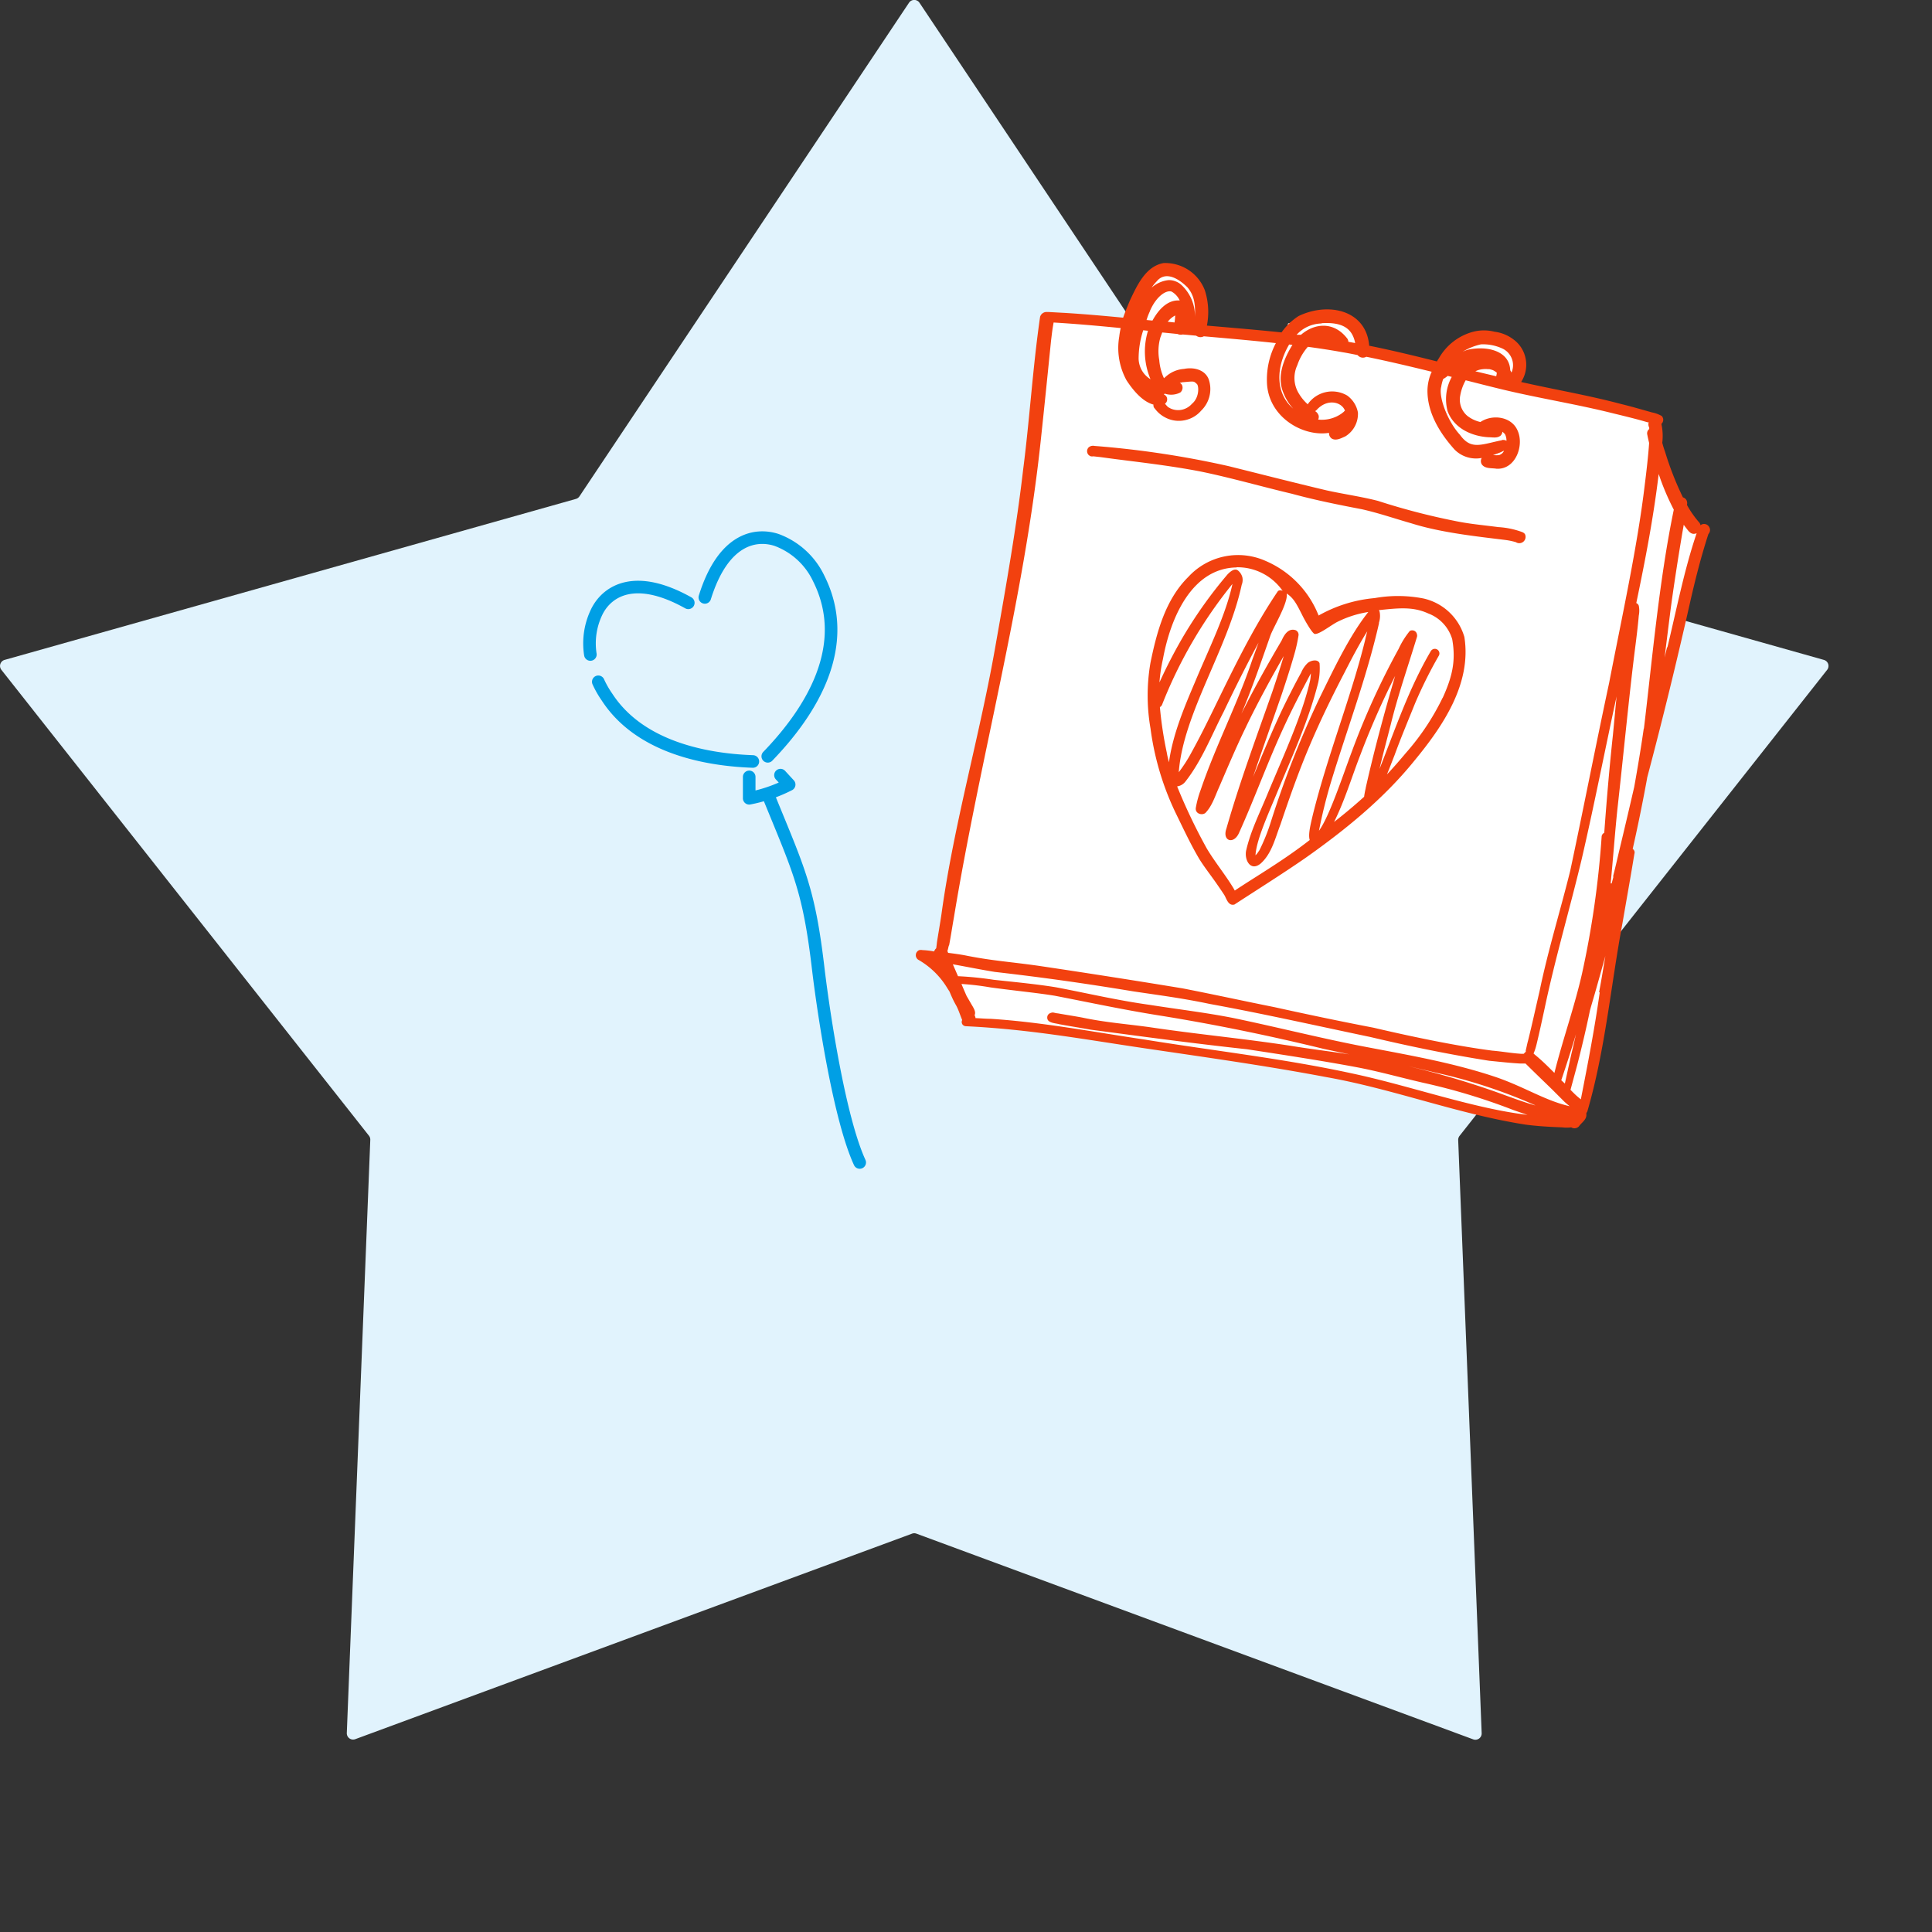<svg xmlns="http://www.w3.org/2000/svg" viewBox="0 0 307 307"><rect x="0" y="0" width="307" height="307" fill="#333333" stroke="none"/><defs><style>.cls-5{fill:#f2410f}</style></defs><g id="Ebene_2" data-name="Ebene 2"><path d="M144.44.44a1 1 0 011.67 0l52.37 78.44a1 1 0 00.56.4l90.78 25.58a1 1 0 01.52 1.58l-58.41 74.05a1.05 1.05 0 00-.22.66l3.73 94.24a1 1 0 01-1.34 1l-88.48-32.69a1 1 0 00-.69 0l-88.48 32.66a1 1 0 01-1.34-1l3.73-94.24a1 1 0 00-.22-.66L.22 106.44a1 1 0 01.51-1.58l90.78-25.58a1 1 0 00.56-.4z" fill="#e1f3fd" id="Ebene_1-2" data-name="Ebene 1"/><path d="M122.05 126.3c4.93 12.11 6.49 14.9 8 27.87.92 7.57 3.4 23.68 6.56 30.55m-17.56-61.27v3.4a23.84 23.84 0 006.35-2.18l-1.38-1.5m-2.02-2.99c6.84-7.08 13.48-17.53 8.09-28.27a12 12 0 00-6.71-6.12c-3.41-1.09-8.49-.13-11.38 9.14M93.81 104a11.46 11.46 0 011.13-7c1.66-3.1 6-5.92 14.43-1.21M119.63 121c-8.25-.29-18.21-2.57-23.18-10.24a15.26 15.26 0 01-1.38-2.42" fill="none" stroke="#009fe5" stroke-linecap="round" stroke-linejoin="round" stroke-width="2" id="Ebene_2-2" data-name="Ebene 2"/><g id="Ebene_3" data-name="Ebene 3"><path d="M148.68 152.24l5.14 9.93 10.82.89 28.92 4.61 27.85 5.15 19.15 4.61 8.7.36 2.83-2.84 4.44-28.57 6.2-30 5.33-23.59 2.48-8.34-2.13-1.42-2.12-3.37-3.38-8.34v-5l-22.1-5 .66-3.46-1-3.06-4.2-1.6-6.11 2.66-1.47 2.33-12.1-2.59-1.33-3.8-1.4-1.39-4.26-.34-4.92 1.33-.4 1.73-13.43-1-.07-4.13-1.13-3.39-2.87-1.6-2.79.13-2 2.47-3.12 5.72-12.31-.86L164 68.45l-1.59 12.1-4.37 32.13-4.22 18.32-2.66 12.25-1.59 8.15z" fill="#fff"/><path d="M185.56 64.67h-.06z" fill="#009fe5"/><path class="cls-5" d="M270.23 83.5a1.06 1.06 0 00-.3-.57 15.76 15.76 0 01-1.68-2.36l-.19-.34a1.06 1.06 0 00-.09-.78.93.93 0 00-.55-.42 49.14 49.14 0 01-2.83-7.22c-.17-.47-.32-.94-.45-1.45a9 9 0 00-.14-3 .63.63 0 00.11-.12.86.86 0 00.18-.58.89.89 0 00-.24-.56 5.13 5.13 0 00-1.56-.57c-1.64-.46-3.27-.94-4.92-1.34-5.3-1.41-10.6-2.29-15.86-3.49a5 5 0 00.74-3.59 4.94 4.94 0 00-1.9-3.13 6.28 6.28 0 00-3.08-1.27 6.79 6.79 0 00-3.35 0 8.87 8.87 0 00-5.47 4.21c-.12.17-.22.34-.32.51-3.34-.84-6.69-1.65-10.05-2.35l-.71-.14c-.46-5.67-6.47-7-11.22-4.72a9.86 9.86 0 00-2.71 2.6c-3.95-.41-7.9-.74-11.86-1.08a11.24 11.24 0 00-.33-5.62 6.74 6.74 0 00-6.56-4.32c-2.83.51-4.18 3.51-5.3 5.85-.4.94-.79 1.89-1.12 2.83-3-.29-6.07-.56-9.11-.75l-2.72-.15h-.23a1.07 1.07 0 00-1.14.78c-1.17 8.08-1.65 16.24-2.7 24.34-1 8.68-2.65 18.13-4.3 27.43-2.48 14.43-6.64 28.5-8.65 43-.19 1.38-.71 4.32-.75 4.73s-.07.55-.1.82a1.27 1.27 0 00-.34.51 13.18 13.18 0 00-1.89-.22.86.86 0 00-.39 0h-.07a.9.9 0 00-.38.29.8.8 0 00-.17.44.77.77 0 00.09.47.78.78 0 00.32.35 12.75 12.75 0 014.61 4.53l.33.51c.29.69.59 1.4 1 2.11s.67 1.59 1 2.38v.07a.65.65 0 00-.06.33.72.72 0 00.11.32.67.67 0 00.25.22.72.72 0 00.32.08c10.13.49 18.6 2.06 28.35 3.5s19.3 2.77 28.87 4.58c10.71 1.89 20.95 5.89 31.72 7.56 1.89.25 3.87.36 5.81.43a5.62 5.62 0 001.42 0 1 1 0 00.64.14 1 1 0 00.58-.29c.39-.57 1.14-1 1.19-1.75v-.4a.66.66 0 00.17-.29c2.83-9.73 3.71-19.93 5.57-29.88.63-3.66 1.29-7.32 1.89-11a.66.66 0 00-.27-.77c.77-3.41 1.47-6.82 2.11-10.26.07-.37.14-.73.2-1.11q3.67-13.85 6.81-27.82c.83-3.65 1.75-7.29 2.91-10.85a1 1 0 00.26-.63 1 1 0 00-.23-.63.93.93 0 00-1.24-.18zm-34.9-28.78a7.29 7.29 0 013.5.71 2.93 2.93 0 011.4 1.56 2.9 2.9 0 010 2.09l-.06.11c-.06-.12-.12-.25-.19-.36-.11-2.84-3.12-3.78-6-3.39a4.57 4.57 0 00-1.58.46 9.64 9.64 0 012.92-1.18zm2.52 4.51a3.45 3.45 0 01-.1.56l-3.31-.79a3.32 3.32 0 011.23-.34 3.14 3.14 0 01.75 0h.24a4 4 0 01.59.17 3.26 3.26 0 01.4.24 1.88 1.88 0 01.2.16zM229 61.54a6.71 6.71 0 01.33-1.32 3.75 3.75 0 00.71-.49l.65.16a7.34 7.34 0 00-.66 5.45c1 2.71 3.84 4 6.54 4.14.61 0 1.36.19 1.89-.27a1 1 0 00.28-.61 4.83 4.83 0 01.4.38 2.23 2.23 0 01.24 1.07 1.15 1.15 0 00-.25-.12c-.61-.07-.17 0-.86.1-3.09.68-4.59 1.41-6.28-.94-1.78-1.9-3.38-5.72-3-7.55zm10 10.08a1.7 1.7 0 01-.27.39l-.1.08a1.4 1.4 0 01-.26.16.58.58 0 01-.21.07 3.3 3.3 0 01-.77 0h-.15c.47-.16.9-.33 1.27-.47a3.12 3.12 0 01.49-.23zm-29-20.26c3.26-.21 4.88.78 5.34 3.15l-1.08-.2a1 1 0 00-.28-.64c-2.07-2.58-5.08-2.35-7.25-.47h-.7a5.52 5.52 0 011.8-1.31 5.59 5.59 0 012.17-.49zm-5.15 3.38l.52.06c-1.38 2.24-2.51 5-1.46 7.56a8.11 8.11 0 001.58 2.57c-2.88-2.48-2.75-6.59-.64-10.19zm-21-10.09c1.18-1.37 3-.8 4.83 1 1.06 1.25 1.29 2.59 1.2 4.72a6.73 6.73 0 00-2.16-5.1 2.74 2.74 0 00-1-.59 2.68 2.68 0 00-1.12-.16 4.8 4.8 0 00-2.6 1.19 6.76 6.76 0 01.86-1.06zm-1.11 4.73c1-2.29 2.55-3.32 3.42-3.05a3.09 3.09 0 011.3 1.42c-1.95-.15-3.39 1.48-4.33 3.19l-.94-.09a10.48 10.48 0 01.57-1.47zm4 .69a9.24 9.24 0 01-.1 1.17l-1.08-.11a3.55 3.55 0 011.18-1zm-5.09 2.41l.77.08a11.27 11.27 0 00.4 7.7 3.91 3.91 0 01-1.35-1.36 4 4 0 01-.54-1.85 14.5 14.5 0 01.72-4.53zm-30.84 97.76c.28-1.44.49-2.89.75-4.34 4.16-25.33 11.07-50.22 13.8-75.73.57-5.31 1.11-10.64 1.65-16 .18-1.46.19-1.65.41-2.92 3.56.21 7.11.53 10.66.88a12.87 12.87 0 00-.23 1.36 10.7 10.7 0 001.15 6.93c1.15 1.76 2.63 3.43 4.29 3.87a.72.72 0 00.23.65 4.66 4.66 0 001.59 1.37 4.6 4.6 0 002 .56 4.74 4.74 0 002.07-.38 4.61 4.61 0 001.69-1.24 4.77 4.77 0 001.21-4.94c-.58-1.59-2.42-2-3.93-1.69a4.82 4.82 0 00-3 1.32.77.77 0 00-.19.17 8.46 8.46 0 01-.75-2.88 7.91 7.91 0 01.19-3.65l.28-.75 2.43.24a1.22 1.22 0 00.82.08l.63.05 1.51.14a1.16 1.16 0 00.6.23 1.12 1.12 0 00.62-.13c3.88.34 7.7.67 11.45 1.08a12.45 12.45 0 00-1.42 6.2c.15 5.51 5.67 8.73 9.87 8.06a1 1 0 00.48.94c.68.35 1.47-.1 2.11-.38a4.2 4.2 0 002-3.78 4.29 4.29 0 00-1.71-2.71 4.72 4.72 0 00-6.25 1.36v.05a7.25 7.25 0 01-1.38-1.65 4.7 4.7 0 01-.74-2.26 4.81 4.81 0 01.45-2.33 8.63 8.63 0 011.67-2.91c1.85.25 3.69.53 5.52.86.8.13 1.58.29 2.38.45a1.1 1.1 0 00.64.39 1.09 1.09 0 00.75-.12c3.47.71 6.93 1.53 10.39 2.38a7.52 7.52 0 00-.67 2.84c-.08 3.61 1.95 6.91 4.29 9.51a4.71 4.71 0 002 1.22 4.83 4.83 0 002.33.13 1 1 0 000 1c.5.75 1.56.58 2.34.71 3.06.19 4.49-3.78 3.31-6.17-1-2.15-4-2.51-5.86-1.25a5.21 5.21 0 01-2.1-1 3.38 3.38 0 01-1.1-3.24 7.52 7.52 0 01.86-2.39c2 .5 3.93 1 5.89 1.47 5.82 1.4 11.72 2.32 17.53 3.78 1.89.46 3.69.89 5.5 1.43h.16a1.13 1.13 0 00.08.83 1 1 0 010 .24.87.87 0 00-.29.42.92.92 0 000 .52c.08.43.18.85.28 1.27-.13 2-.46 4.82-.69 6.61-1.15 9.75-3.65 21.11-5.67 31.54-2.13 9.93-4.06 19.9-6.18 29.84-1.58 6.38-3.54 12.67-4.87 19.12-.61 2.62-1.18 5.26-1.83 7.87-.14.49-.23 1-.35 1.49a.62.62 0 000 .27 1.14 1.14 0 00-.31.31 2.91 2.91 0 01-.59 0c-1.48-.1-2.94-.37-4.42-.49-5.6-.72-12.76-2.21-18.9-3.65-5.23-1-10.46-2.1-15.67-3.25-5-1-9.84-2.06-14.67-3q-11.49-1.89-23-3.6c-4.56-.64-7-.76-11.09-1.55-1-.21-2.09-.36-3.15-.49a1.39 1.39 0 00-.12-.28c.1-.24.14-.58.24-.89zm36.68-89.42a2.75 2.75 0 00.45-.09h.1c1.8-.16 1.62-.17 2.13.27.34.25.46 2.15-.76 3.16a3 3 0 01-1.57.94 2.88 2.88 0 01-1.83-.19l-.4-.22-.11-.09.06.05-.13-.15a3.38 3.38 0 01-.31-.35.87.87 0 00.28-.35.83.83 0 00.06-.44.77.77 0 00-.16-.41 1 1 0 00-.36-.27l.14-.13a3.17 3.17 0 001.26.16 3.06 3.06 0 001.22-.35 1 1 0 00.24-1.22 1 1 0 00-.34-.32zM209.52 66a1.21 1.21 0 00-.55-.67 1.08 1.08 0 00.24-.18c1.7-1.89 4-1.29 4.51.11a.66.66 0 00-.19.18l-.17.13-.12.1a5.42 5.42 0 01-3.78 1 1 1 0 00.06-.7zm28.29 105.19c-6.46-2.19-13.23-3.4-19.91-4.67-7.38-1.37-14.66-3.25-22-4.77-4.37-.86-8.81-1.38-13.23-2.08-5-.69-9.84-1.83-14.77-2.77-3.15-.53-7.56-.94-10-1.21a54.16 54.16 0 00-5.67-.57l-.82-1.89c2.2.39 4.49.86 6.67 1.21 7.72.89 13.92 1.76 22 3.09 4.2.63 7.74 1.07 12.15 2 8.5 1.55 17 3.47 25.51 5.25 6.25 1.48 12.54 2.78 18.9 3.78 1.66.16 3.3.35 4.95.44h.82c1.41 1.4 2.83 2.76 4.26 4.15l1.89 1.89c.28.26.57.51.87.74-3.84-.86-7.14-3.04-11.62-4.59zm6.13 4.46c-2.17-.62-4.44-1.51-6.48-2.23a135.49 135.49 0 00-13.69-4c2 .45 4 .95 6 1.4a83.08 83.08 0 0114.13 4.79zm4.15-4c.82-2.43 1.61-4.87 2.34-7.33-.25 1.09-.5 2.19-.77 3.31l-1 4.55zm-1.09-1.16c-1-1-2-2-3.11-2.9l-.2-.18a9.59 9.59 0 00.48-1.49c.46-1.89.86-3.78 1.26-5.61 1.68-8 4-15.81 5.89-23.73 2-8.61 3.68-17.28 5.56-25.92-.2 2-.38 4.06-.58 6.09-.56 5.19-1 10.39-1.38 15.58a.83.83 0 00-.31.28.74.74 0 00-.11.39 147.67 147.67 0 01-3.12 21.74c-1.21 5.31-3.06 10.46-4.38 15.75zm-4.14 6.68c-8.69-1-18.81-4.65-28.06-6.61-10.83-2.35-21.88-3.58-32.83-5.36-8.18-1.21-16.33-2.78-24.57-3.31-.79 0-1.58-.08-2.39-.11 0-.15-.08-.31-.14-.48.28-.56-.28-1.3-.58-1.84l-.7-1.21c-.29-.66-.57-1.31-.81-1.89h.09a42.68 42.68 0 014.51.54c3.78.52 7.39.86 10.25 1.33 5.46 1.06 10.89 2.22 16.39 3.1 8.85 1.41 17.62 3.22 26.32 5.34l4.09.87c-3.11-.48-6.1-.83-9.14-1.33-7.74-1.2-14.86-1.83-22.68-3-3.95-.54-6.9-.73-10.66-1.52-1.28-.24-2.55-.43-3.83-.66-.74-.06-.71-.28-1.33 0a.74.74 0 00-.23.2.71.71 0 00-.13.26c-.21 1.1 1.2 1.06 1.89 1.26 1.67.31 3.35.57 5 .87 8.72 1.15 16.16 2.17 24.83 3.11 4.92.75 11.76 1.79 17.36 2.84 3.62.68 7.16 1.69 10.75 2.51a97.56 97.56 0 0114.17 4.29c1 .35 2 .71 3 1zm11.34-19.48c-.79 5.67-1.89 11.34-3 17-.14-.12-.29-.23-.41-.34-.44-.36-.83-.77-1.23-1.17.36-1.35.73-2.7 1.09-4.05.73-2.84 1.4-5.67 2-8.57.26-.95.53-1.84.8-2.77q.84-2.94 1.65-5.89c-.32 1.89-.63 3.82-1 5.78zm7-41.94c-.42 2.93-.94 6.08-1.52 9.31q-1.17 5.08-2.38 10.12c-.31 1.31-.6 2.61-.94 3.92a.66.66 0 000 .28l-.26 1h-.16c.38-3.9.66-7.81 1.06-11.71.94-8.37 1.89-18.36 2.83-25.73.22-1.71.43-3.42.58-5.13a4 4 0 000-1.55.76.76 0 00-.15-.26.74.74 0 00-.25-.17c1.42-6.8 2.74-13.61 3.56-20.51a39.18 39.18 0 002.4 5.67c-2.34 11.27-3.48 24.33-4.75 34.81zm3.71-12.92c-.14.55-.27 1.1-.4 1.66.31-2.51.61-4.92.89-7.14.44-3.42 1.26-8.78 2-13.09q.09-.48.15-.87c.11.14.21.3.33.44.34.42.67 1 1.27 1a1.14 1.14 0 00.45-.1c-2 5.92-3.18 12.08-4.65 18.15z"/><path class="cls-5" d="M241.88 84.55a12.94 12.94 0 00-3.78-.79c-2.84-.37-4.6-.5-7-1a107.71 107.71 0 01-12.14-3.17c-2.65-.68-5.39-1.06-8.12-1.66-5.2-1.23-10.39-2.56-15.57-3.85a149.36 149.36 0 00-21.34-3.22 1.21 1.21 0 00-.5 0 1.1 1.1 0 00-.44.23.86.86 0 000 1.21 1.13 1.13 0 00.35.21 1.1 1.1 0 00.4 0c1.05.12.87.09 1.61.19 4.54.63 10.23 1.2 15.6 2.26 4.82 1 9.55 2.37 14.34 3.5 3.66 1 7.39 1.75 11.11 2.46 2.68.6 5.27 1.5 7.91 2.25 4.78 1.51 10.73 2.11 14.79 2.62a10.68 10.68 0 011.77.36 1 1 0 00.81.13 1 1 0 00.63-1.42 1 1 0 00-.43-.31zm-9.19 16.66a8.77 8.77 0 00-6.5-6.11 21.09 21.09 0 00-7.76-.06 21.93 21.93 0 00-8.9 2.77 15.67 15.67 0 00-8.38-8.66 10.74 10.74 0 00-12.33 2.53c-3.62 3.58-5 8.73-6 13.59a30.54 30.54 0 000 10.49 44.25 44.25 0 004 13.43c1.21 2.47 2.38 5 3.79 7.37.84 1.33 1.82 2.57 2.71 3.85.49.71 1.31 1.9 1.33 2 .31.62.63 1.57 1.51 1.32 3.76-2.45 7.61-4.86 11.31-7.42 6.33-4.47 12.43-9.42 17.31-15.47 4.46-5.41 9.1-12.19 7.91-19.63zm-20.16-2.4a16.64 16.64 0 014.9-1.56c-3 3.77-5.46 9-7.86 13.89a155.07 155.07 0 00-7.57 19.27 30.56 30.56 0 01-1.87 4.69l-.28.41a2.64 2.64 0 01-.35.4c.14-2.52 2.16-6.84 3.55-10.24 2.35-5.65 4.93-11.26 6.42-17.21a10.62 10.62 0 00.21-3.08c-.3-.72-1.46-.42-1.91 0a4.42 4.42 0 00-1 1.48c-.55 1-1.11 2.05-1.65 3.13-2.21 4.25-4.14 9-6 13.46 1.46-4.34 3-8.64 4.51-13 .77-2.3 1.52-4.6 2.17-6.94a24.58 24.58 0 00.54-2.55.79.79 0 00-.09-.48.81.81 0 00-.37-.34c-.94-.3-1.64.32-2.21 1.61-.14.25-1.08 1.84-1.56 2.69-1.73 3-3.36 6-4.86 9 1.69-4 3.14-8.23 4.6-12.39.51-1.45 2.87-5.24 2.61-6.74 1.07.73 1.5 1.5 2.5 3.5.34.69 1.53 2.82 1.94 2.92.68.14 2.63-1.42 3.63-1.92zm-16-8.67a8.74 8.74 0 017.29 3.76.69.69 0 00-.37-.1.7.7 0 00-.37.11c-4.07 6-7.23 12.64-10.42 19.17-1.21 2.46-2 4.06-3.35 6.52a23.39 23.39 0 01-2 3.11c.71-9.4 7.79-19.52 10-29.78a2.08 2.08 0 00.11-1.18 2.06 2.06 0 00-.59-1c-.57-.6-1.32.06-1.76.51a70.51 70.51 0 00-7.26 10.24 81.17 81.17 0 00-3.57 6.94 25.46 25.46 0 01.55-3.69c1.23-6.73 4.66-14.45 11.67-14.58zm-11.13 29.42a60.44 60.44 0 01-1.09-7.2.78.78 0 00.35-.39 72.61 72.61 0 0111.18-19.18c-1.05 4.9-3.75 10.32-5.88 15.42-1.76 4.14-3.59 8.44-4.21 12.92-.14-.54-.27-1.08-.35-1.57zm15.91 18.67c-1.69 1.09-3.42 2.16-5.1 3.28-.11-.2-.22-.4-.34-.59-1.29-2.09-2.86-4-4.1-6.08a89.38 89.38 0 01-4.72-9.88 2 2 0 001.31-.76c2.61-3.32 4.15-7.35 6.08-11.09 1.76-3.69 3.59-7.35 5.55-11l-1 2.74c-2.34 7-5.81 13.62-8.19 20.64a16 16 0 00-.77 2.81 1 1 0 000 .43.85.85 0 00.21.37 1 1 0 00.62.27 1 1 0 00.66-.17c1.08-1.09 1.56-2.7 2.19-4.09 1.37-3.18 2.72-6.38 4.23-9.49 1.74-3.65 4.19-8.15 6.05-11.37-.57 1.91-1.18 3.8-1.81 5.66-2.53 7.22-5.2 14.39-7.3 21.75-.7 2 1.16 2.58 2 .7 2.62-5.8 4.6-11.45 7.42-17.46 1.25-2.68 2.62-5.29 4-7.9a7.1 7.1 0 01-.12 1.12c-1.21 5.42-4.2 11.9-6.72 17.93-1.22 3-2.7 5.89-3.42 9-.38 1.48.62 3.53 2.28 2.17 1.78-1.58 2.33-4.1 3.15-6.21 1.43-4.25 2.92-8.49 4.68-12.62 1.65-3.88 3.49-7.67 5.44-11.41 1.23-2.41 2.45-4.73 3.67-6.66-.12.45-.24.91-.33 1.36-2.2 9-6 18.38-8.35 27.93-.29 1.27-.75 3-.46 3.87-2.22 1.73-4.49 3.26-6.81 4.75zm15.71-13a13.39 13.39 0 00-.26 1.38q-2.3 2.08-4.77 4c1.7-3.41 2.79-7.1 4.17-10.65a127.41 127.41 0 015.53-12.55c-1.69 5.75-3.36 11.92-4.69 17.86zm12.22-14.36a38.67 38.67 0 01-5.8 8.73c-1 1.19-2 2.35-3.05 3.46.42-1 .81-2.06 1.22-3.09 1-2.75 2.16-5.5 3.25-8.21a70.8 70.8 0 013.79-7.6.73.73 0 00-.94-1 .8.8 0 00-.4.39c-3.44 5.87-5.62 12.35-8.1 18.63.55-2.36 1.19-4.72 1.79-7.08 1.13-4.6 2.67-9 4.15-13.86a.76.76 0 000-.47.73.73 0 00-.23-.41.7.7 0 00-.43-.19.77.77 0 00-.47.09 13.42 13.42 0 00-1.78 2.86 119.91 119.91 0 00-7.45 16.36c-1.42 3.77-3.55 10.28-5.2 12.52q.75-3.85 1.88-7.64c2.56-8.43 5.69-16.69 7.65-25.29a.56.56 0 000-.12 3.47 3.47 0 00.11-1.72 1.17 1.17 0 00-.11-.28c3.13-.33 5.42-.58 7.83.53a6.25 6.25 0 013.81 4.1c.62 3.48-.02 6.02-1.52 9.33z"/></g></g></svg>